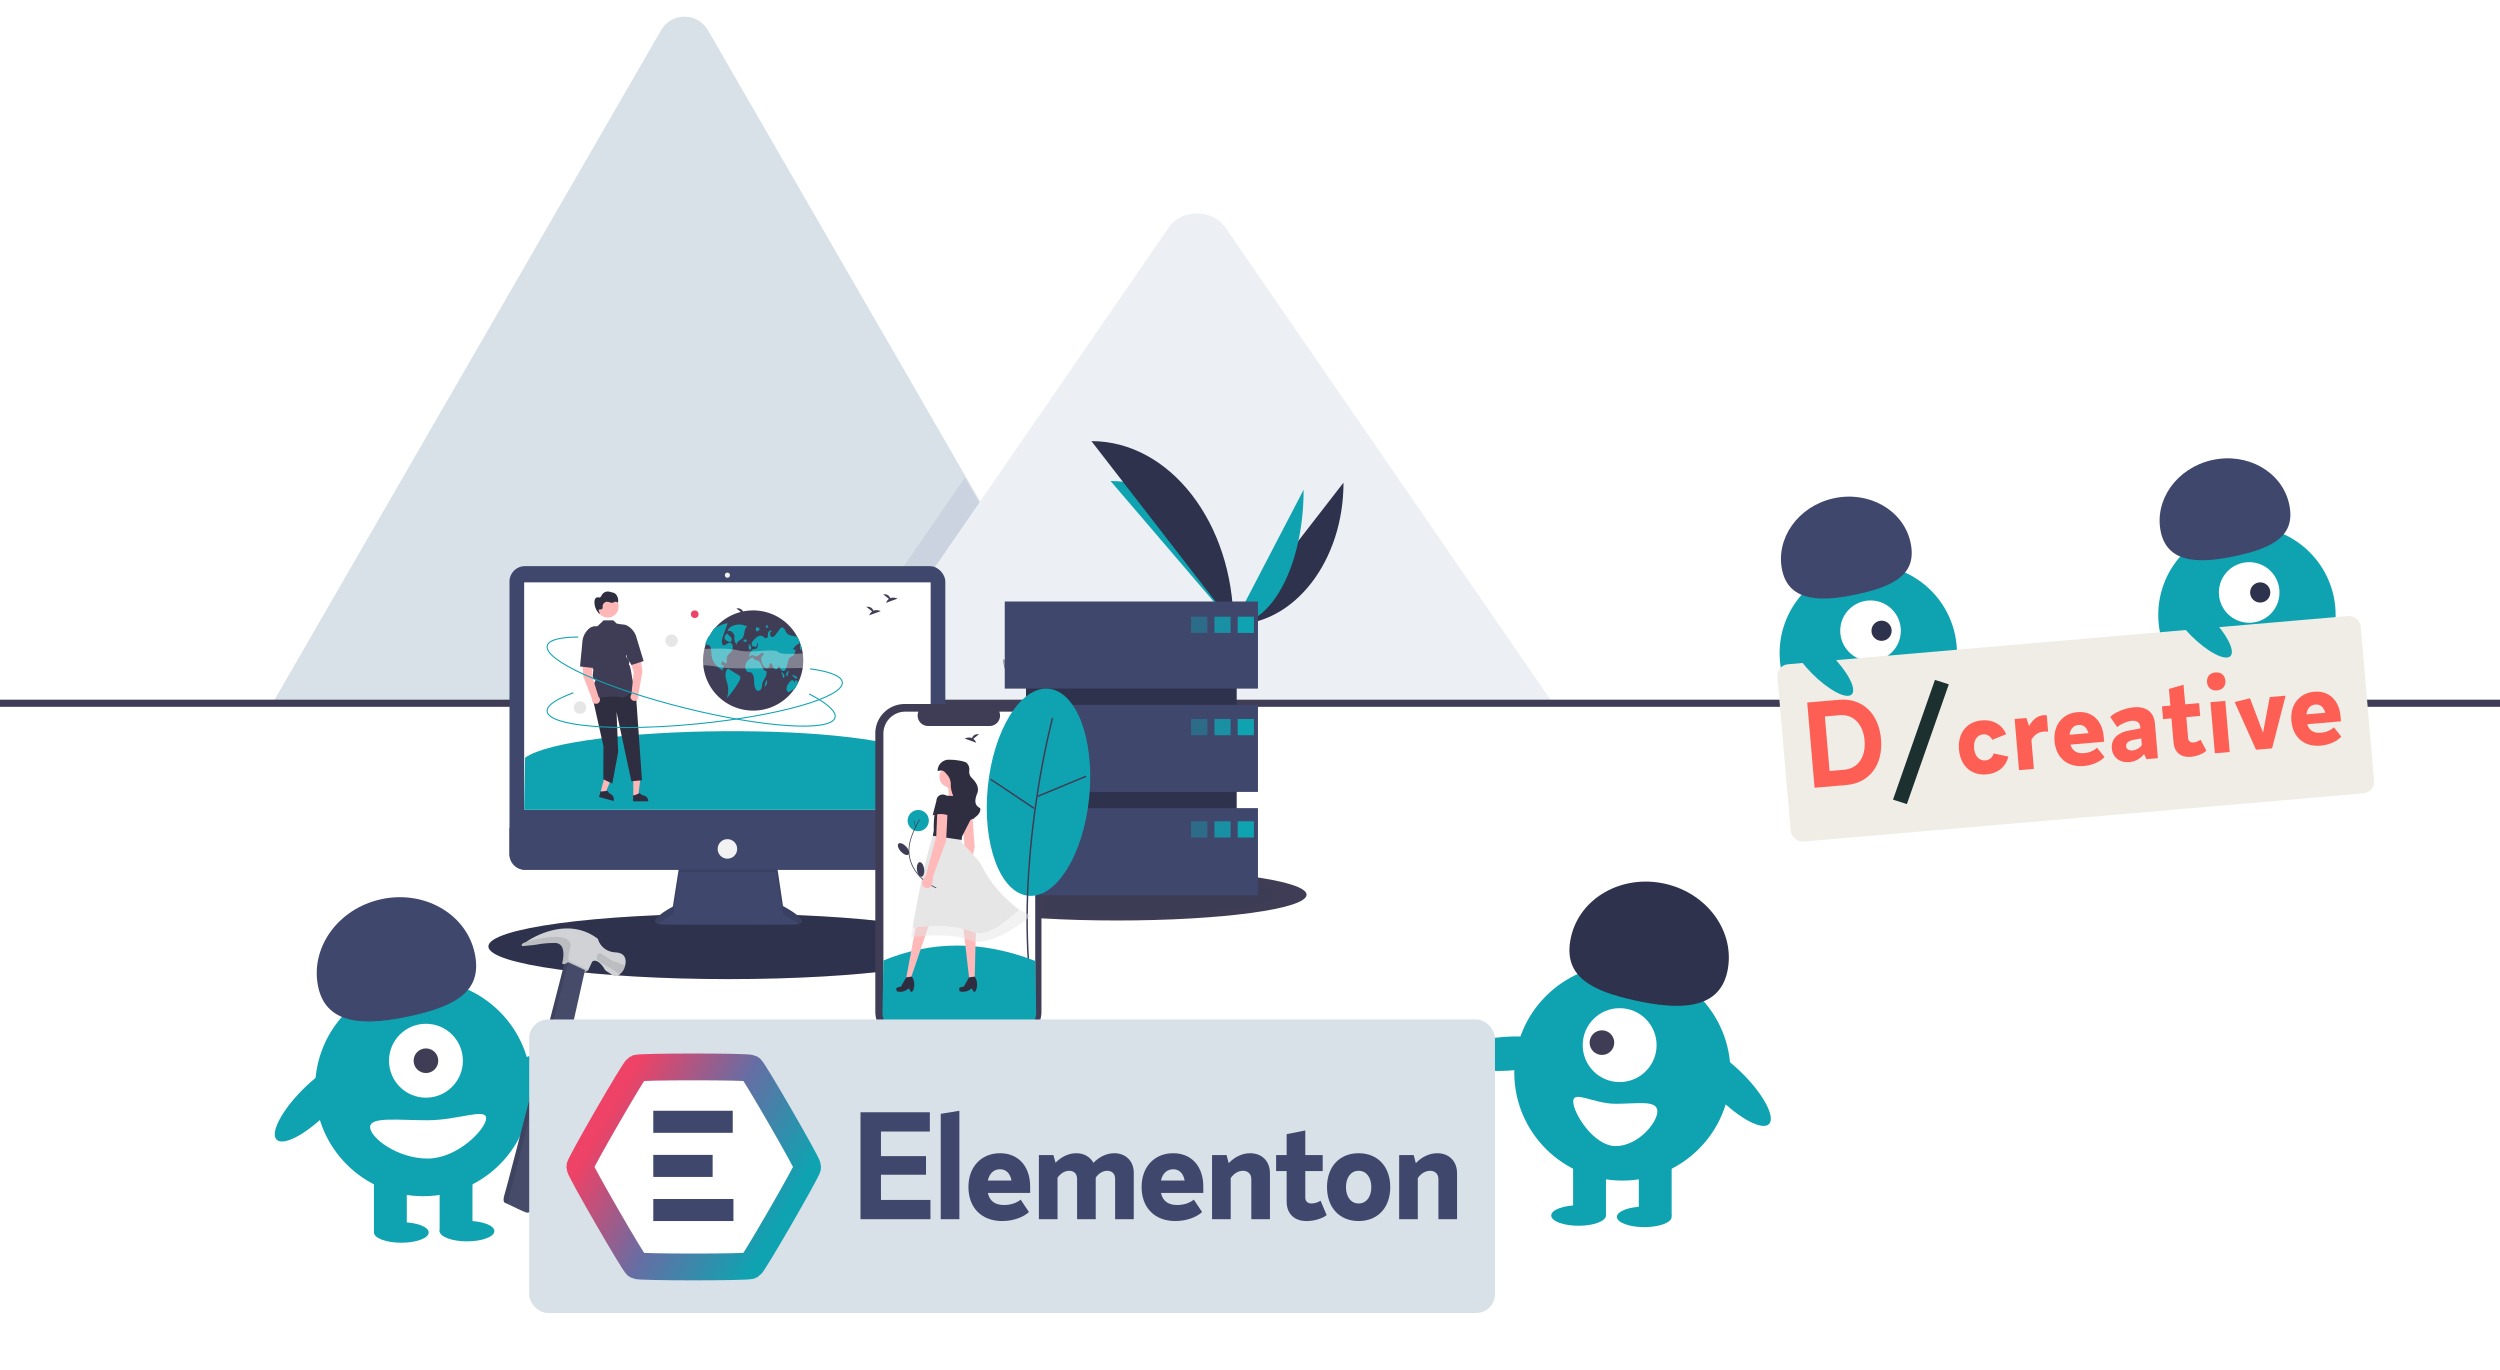 <?xml version="1.0" encoding="UTF-8" standalone="no"?>
<svg
   data-name="Layer 1"
   width="1495.81"
   height="819.606"
   viewBox="0 0 1495.81 819.606"
   version="1.1"
   id="svg64"
   sodipodi:docname="visual.svg"
   inkscape:version="1.1.2 (0a00cf5339, 2022-02-04)"
   xmlns:inkscape="http://www.inkscape.org/namespaces/inkscape"
   xmlns:sodipodi="http://sodipodi.sourceforge.net/DTD/sodipodi-0.dtd"
   xmlns:xlink="http://www.w3.org/1999/xlink"
   xmlns="http://www.w3.org/2000/svg"
   xmlns:svg="http://www.w3.org/2000/svg"
   xmlns:rdf="http://www.w3.org/1999/02/22-rdf-syntax-ns#"
   xmlns:cc="http://creativecommons.org/ns#"
   xmlns:dc="http://purl.org/dc/elements/1.1/">
  <defs
     id="defs68">
    <linearGradient
       inkscape:collect="always"
       id="linearGradient2283">
      <stop
         style="stop-color:#ee4266;stop-opacity:1"
         offset="0"
         id="stop2277" />
      <stop
         style="stop-color:#656ea4;stop-opacity:1"
         offset="0.503"
         id="stop2279" />
      <stop
         style="stop-color:#0fa3b1;stop-opacity:1"
         offset="1"
         id="stop2281" />
    </linearGradient>
    <linearGradient
       inkscape:collect="always"
       xlink:href="#linearGradient2283"
       id="linearGradient13501"
       gradientUnits="userSpaceOnUse"
       x1="443.849"
       y1="1364.49"
       x2="625.988"
       y2="1470.352" />
    <filter
       style="color-interpolation-filters:sRGB"
       inkscape:label="Drop Shadow"
       id="filter3210"
       x="-0.042"
       y="-0.137"
       width="1.083"
       height="1.273">
      <feFlood
         flood-opacity="0.604"
         flood-color="rgb(64,71,109)"
         result="flood"
         id="feFlood3200" />
      <feComposite
         in="flood"
         in2="SourceGraphic"
         operator="in"
         result="composite1"
         id="feComposite3202" />
      <feGaussianBlur
         in="composite1"
         stdDeviation="10"
         result="blur"
         id="feGaussianBlur3204" />
      <feOffset
         dx="0"
         dy="0"
         result="offset"
         id="feOffset3206" />
      <feComposite
         in="SourceGraphic"
         in2="offset"
         operator="over"
         result="composite2"
         id="feComposite3208" />
    </filter>
    <filter
       style="color-interpolation-filters:sRGB"
       inkscape:label="Drop Shadow"
       id="filter6267"
       x="-0.042"
       y="-0.137"
       width="1.083"
       height="1.273">
      <feFlood
         flood-opacity="0.604"
         flood-color="rgb(64,71,109)"
         result="flood"
         id="feFlood6257" />
      <feComposite
         in="flood"
         in2="SourceGraphic"
         operator="in"
         result="composite1"
         id="feComposite6259" />
      <feGaussianBlur
         in="composite1"
         stdDeviation="10"
         result="blur"
         id="feGaussianBlur6261" />
      <feOffset
         dx="0"
         dy="0"
         result="offset"
         id="feOffset6263" />
      <feComposite
         in="SourceGraphic"
         in2="offset"
         operator="over"
         result="composite2"
         id="feComposite6265" />
    </filter>
  </defs>
  <sodipodi:namedview
     id="namedview66"
     pagecolor="#ffffff"
     bordercolor="#666666"
     borderopacity="1.0"
     inkscape:pageshadow="2"
     inkscape:pageopacity="0.0"
     inkscape:pagecheckerboard="0"
     showgrid="false"
     inkscape:zoom="0.5"
     inkscape:cx="730"
     inkscape:cy="498"
     inkscape:window-width="1920"
     inkscape:window-height="1044"
     inkscape:window-x="0"
     inkscape:window-y="0"
     inkscape:window-maximized="1"
     inkscape:current-layer="svg64"
     inkscape:snap-global="false"
     fit-margin-top="10"
     fit-margin-left="0"
     fit-margin-right="0"
     fit-margin-bottom="10" />
  <title
     id="title2">true_love</title>
  <g
     id="g244"
     transform="translate(-219.636,7.821)">
    <g
       id="g248"
       transform="translate(205.314)">
      <path
         d="m 669.678,411.712 h -489.679 a 9.988,9.988 0 0 1 -1.83,-0.145 L 409.765,10.41 a 16.216,16.216 0 0 1 28.227,0 l 155.43,269.207 7.446,12.882 z"
         fill="#6c63ff"
         id="path8"
         style="fill:#d8e0e8;fill-opacity:1" />
      <polygon
         points="484.619,290.239 553.43,409.452 386.241,409.452 468.314,290.239 474.22,281.652 477.173,277.358 "
         opacity="0.2"
         id="polygon10"
         transform="translate(114.381,0.678)"
         style="fill:#9aa2c1;fill-opacity:1" />
      <path
         d="M 942.328,411.259 H 518.796 l 82.072,-119.213 5.906,-8.588 106.947,-155.357 c 7.011,-10.182 23.879,-10.816 32.122,-1.92 a 19.328,19.328 0 0 1 1.54,1.92 z"
         fill="#3f3d56"
         id="path12"
         style="fill:#ecf0f4;fill-opacity:1" />
    </g>
    <rect
       y="410.819"
       width="1495.81"
       height="4.268"
       fill="#3f3d56"
       id="rect14"
       x="219.636" />
  </g>
  <g
     id="g5435"
     transform="translate(1114.384,-73.317)">
    <g
       id="g3775"
       transform="matrix(1.697,0,0,1.697,-1450.492,-205.872)">
      <ellipse
         cx="454.993"
         cy="498.206"
         rx="84.729"
         ry="11.527"
         fill="#3f3d56"
         id="ellipse22"
         style="fill:#2e324d;fill-opacity:1;stroke-width:0.299" />
      <rect
         x="377.696"
         y="364.134"
         width="153.665"
         height="107.04"
         rx="5.403"
         fill="#2f2e41"
         id="rect36"
         style="fill:#40476d;fill-opacity:1;stroke-width:0.299" />
      <rect
         x="382.867"
         y="369.849"
         width="143.324"
         height="80.189"
         fill="#3f3d56"
         id="rect38"
         style="fill:#ffffff;stroke-width:0.299" />
      <path
         d="m 437.657,469.087 -2.358,15.058 c 0,0 -11.611,6.168 -3.447,6.35 8.164,0.181 46.626,0 46.626,0 0,0 7.438,0 -4.354,-6.531 l -2.358,-15.784 z"
         fill="#2f2e41"
         id="path32-9"
         style="fill:#40476d;fill-opacity:1;stroke-width:0.299" />
      <path
         d="m 430.209,490.332 c 1.854,-1.65 5.089,-3.369 5.089,-3.369 l 2.358,-15.058 34.108,0.032 2.358,14.845 c 2.75,1.523 4.453,2.691 5.45,3.586 1.515,-0.346 3.17,-1.63 -5.45,-6.404 l -2.358,-15.784 -34.108,0.907 -2.358,15.058 c 0,0 -9.757,5.184 -5.089,6.186 z"
         opacity="0.1"
         id="path34-1"
         style="stroke-width:0.299" />
      <path
         d="m 383.193,431.669 -0.327,18.368 h 143.253 l -0.327,-18.207 c -19.645,-13.578 -126.357,-11.715 -142.6,-0.161 z"
         fill="#6c63ff"
         id="path34-0"
         style="fill:#0fa3b1;fill-opacity:1;stroke-width:0.163"
         sodipodi:nodetypes="ccccc" />
      <circle
         cx="454.529"
         cy="367.309"
         r="0.907"
         fill="#f2f2f2"
         id="circle40-2"
         style="stroke-width:0.299" />
      <path
         d="m 531.362,456.388 v 9.383 a 5.402,5.402 0 0 1 -5.403,5.403 H 383.099 a 5.402,5.402 0 0 1 -5.403,-5.403 v -9.383 z"
         fill="#2f2e41"
         id="path42"
         style="fill:#40476d;fill-opacity:1;stroke-width:0.299" />
      <ellipse
         cx="523.832"
         cy="496.301"
         rx="2.358"
         ry="0.726"
         fill="#f2f2f2"
         id="ellipse50"
         style="stroke-width:0.299" />
      <circle
         cx="454.529"
         cy="463.826"
         r="3.447"
         fill="#f2f2f2"
         id="circle52-7"
         style="stroke-width:0.299" />
      <path
         d="m 511.481,375.683 -2.027,-1.621 c 1.575,-0.174 2.221,0.685 2.486,1.365 1.23,-0.511 2.569,0.159 2.569,0.159 l -4.055,1.472 a 3.069,3.069 0 0 1 1.027,-1.374 z"
         fill="#3f3d56"
         id="path38-2"
         style="stroke-width:0.163" />
      <path
         d="m 459.711,380.629 -2.027,-1.621 c 1.575,-0.174 2.221,0.685 2.486,1.365 1.23,-0.511 2.569,0.159 2.569,0.159 l -4.055,1.472 a 3.069,3.069 0 0 1 1.027,-1.374 z"
         fill="#3f3d56"
         id="path2736"
         style="stroke-width:0.163" />
      <g
         id="g5400"
         transform="matrix(0.126,0,0,0.126,386.842,261.413)">
        <polygon
           points="150.925,561.321 164.207,564.918 184.406,515.395 164.801,510.085 "
           fill="#ffb6b6"
           id="polygon2"
           transform="translate(31.184,886.167)" />
        <path
           d="m 177.888,1461.219 40.848,11.064 0.14,-0.517 a 16.473,16.473 0 0 0 -11.592,-20.205 l -0.001,-3e-4 -5.928,-7.682 -15.455,1.89 -3.566,-0.966 z"
           fill="#2f2e41"
           id="path4-6" />
        <polygon
           points="242.64,572.847 256.401,572.846 262.948,519.764 242.637,519.765 "
           fill="#ffb6b6"
           id="polygon6"
           transform="translate(31.184,886.167)" />
        <path
           d="m 273.339,1473.37 h 42.319 v -0.535 a 16.473,16.473 0 0 0 -16.472,-16.471 h -10e-4 l -7.73,-5.864 -14.423,5.865 -3.694,2e-4 z"
           fill="#2f2e41"
           id="path8-5" />
        <path
           d="m 279.7,1152.931 18.468,261.578 -29.741,2.635 -41.492,-193.86 4.598,112.166 -16.468,88.22 -25.174,-12.173 0.418,-91.859 -33.051,-148.442 8.797,-18.265 z"
           fill="#2f2e41"
           id="path10-6" />
        <path
           d="m 161.476,1185.477 -0.185,-0.259 c -9.856,-13.799 4.968,-46.959 7.203,-51.765 v 0 a 12.068,12.068 0 0 1 -8.26,-12.889 l 0.964,-8.193 1.005,-8.036 -7.197,-7.197 -0.02,-0.179 -4.142,-36.242 -6.022,-24.072 a 52.848,52.848 0 0 1 15,-51.216 l 13.921,-2.21 16.918,-16.301 h 27.282 l 9.354,8.937 c 17.463,3.063 20.463,2.063 35.463,20.063 l -6.816,55.962 -1.7,7.699 0.005,10.442 4.323,4.804 a 14.95,14.95 0 0 1 3.546,12.931 l -0.568,2.842 v 0 c 4.458,1.911 8.713,35.865 9.729,40.608 l 1.518,7.085 c 1.299,1.714 9.873,13.146 9.873,16.271 0,0.469 -0.346,0.923 -1.09,1.426 -5.843,3.956 -29.138,32.023 -43.431,26.303 -15.225,-6.088 -75.747,3.045 -76.357,3.138 z"
           fill="#3f3d56"
           id="path12-9" />
        <path
           d="m 157.811,1120.401 c 0,0 7.006,-39.595 -0.052,-54.485 l -28,2 4.261,56.486 24.477,62.718 a 11.154,11.154 0 1 0 18.078,-6.463 z"
           fill="#ffb6b6"
           id="path14-3" />
        <path
           d="m 129.759,1044.916 1.733,-18.871 a 54.107,54.107 0 0 1 19.403,-36.752 v 0 a 23.687,23.687 0 0 1 24.787,-3.272 v 0 a 23.631,23.631 0 0 1 12.205,29.866 c -6.472,16.972 -4.135,34.921 -16.753,37.109 l 1.371,6.522 -12.407,40.49 -35.338,-4.093 z"
           fill="#3f3d56"
           id="path16-7" />
        <path
           d="m 268.538,1174.102 a 11.154,11.154 0 1 0 18.994,2.795 l 11.713,-66.298 -6.89,-56.226 -27.849,3.525 c -4.003,15.985 10.625,53.439 10.625,53.439 z"
           fill="#ffb6b6"
           id="path18" />
        <path
           d="m 302.745,1080.85 -33.851,10.939 -13.033,-20.332 0.066,-6.665 c -12.803,0.327 -21.096,-34.674 -30.768,-50.05 a 23.631,23.631 0 0 1 6.116,-31.679 v 0 a 23.687,23.687 0 0 1 24.948,-1.648 v 0 a 54.107,54.107 0 0 1 26.228,32.237 l 5.397,18.166 z"
           fill="#3f3d56"
           id="path20-4" />
        <circle
           cx="202.46"
           cy="928.743"
           r="30.299"
           fill="#ffb6b6"
           id="circle22" />
        <path
           d="m 180.472,950.099 c -0.264,-0.232 -0.514,-0.48 -0.773,-0.718 -0.009,0.024 -0.011,0.05 -0.021,0.074 z"
           fill="#2f2e41"
           id="path24" />
        <path
           d="m 227.29,896.747 a 17.182,17.182 0 0 0 -6.067,-5.85 25.38,25.38 0 0 0 -5.304,-1.879 l -4.795,-1.308 a 38.013,38.013 0 0 0 -7.544,-1.519 19.418,19.418 0 0 0 -17.737,9.623 c -1.449,2.57 -2.611,5.772 -5.407,6.712 -2.254,0.758 -4.714,-0.311 -7.084,-0.104 a 8.53,8.53 0 0 0 -6.476,4.77 18.38,18.38 0 0 0 -1.699,8.141 45.619,45.619 0 0 0 14.522,34.048 c 0.782,-2.061 -0.506,-4.287 -1.524,-6.259 -1.03,-1.995 -1.667,-4.777 0.059,-6.214 1.92,-1.599 4.996,-0.048 7.267,-1.091 a 5.073,5.073 0 0 0 2.536,-4.077 c 0.22,-1.657 -0.01,-3.341 0.094,-5.009 a 12.542,12.542 0 0 1 13.298,-11.738 q 0.057,0.004 0.113,0.008 c 5.168,0.369 10.184,3.901 15.158,2.448 2.335,-0.682 4.326,-2.418 6.741,-2.711 2.674,-0.324 5.19,1.186 7.461,2.635 a 26.596,26.596 0 0 0 -3.612,-20.627 z"
           fill="#2f2e41"
           id="path26" />
        <path
           d="m 749.448,1079.563 a 140.208,140.208 0 1 1 -8.877,-49.372 c 0.306,0.823 0.604,1.647 0.894,2.478 v 0.01 q 1.941,5.481 3.419,11.167 a 141.16,141.16 0 0 1 4.564,35.719 z"
           fill="#3f3d56"
           id="path32-2" />
        <path
           d="m 592.852,984.329 a 47.36,47.36 0 0 0 -41.577,-1.701 c -5.813,2.53 -11.934,7.068 -13.874,15.264 7.843,-4.629 17.996,2.685 20.014,14.417 l -0.471,0.13 c -1.066,8.126 1.314,16.974 5.921,22.012 a 15.482,15.482 0 0 1 7.431,-11.021 c 3.385,-2.225 7.13,-3.842 9.713,-7.666 3.063,-4.534 3.841,-11.161 5.058,-17.207 1.217,-6.045 3.525,-12.543 7.784,-14.228 z"
           fill="#0fa3b1"
           id="path34-5" />
        <path
           d="m 548.948,1053.481 c -2.172,3.262 -5.074,5.309 -7.677,7.857 a 17.673,17.673 0 0 0 -5.583,10.438 c -0.329,2.839 0.18,5.724 0.11,8.595 -0.07,2.87 -1.027,6.101 -2.98,6.814 -3.082,1.113 -5.434,-4.611 -8.602,-5.011 -2.517,-0.314 -4.784,3.647 -4.054,7.081 0.729,3.435 4.156,4.956 6.124,2.713 1.78,2.988 0.525,8.406 -2.149,9.324 -0.282,1.882 -0.565,3.756 -0.839,5.638 -6.76,-4.729 -13.59,-9.536 -19.338,-16.46 a 49.962,49.962 0 0 1 -11.386,-26.913 c -0.745,-7.959 0.361,-17.064 -3.293,-23.188 -2.925,-4.901 -7.944,-5.983 -12.461,-5.678 -0.823,0.055 -1.655,0.149 -2.478,0.251 a 139.609,139.609 0 0 1 10.108,-23.133 9.903,9.903 0 0 0 2.533,-1.576 c 4.203,-3.568 6.07,-10.79 9.481,-15.786 q 0.329,-0.482 0.682,-0.941 c 3.49,-4.556 8.163,-6.901 12.68,-9.081 9.998,-4.854 20.287,-9.771 30.842,-9.097 l -3.003,0.29 q -5.258,14.727 -10.524,29.454 -0.8,2.258 -1.615,4.525 c -1.992,5.583 -4.046,11.527 -3.741,17.777 0.18,3.701 1.466,7.654 3.913,8.924 2.282,1.176 4.776,-0.267 6.979,-1.694 0.933,-0.596 1.859,-1.192 2.792,-1.796 3.348,-2.157 7.058,-4.368 10.594,-2.925 3.239,1.317 5.63,5.717 6.085,10.461 a 20.914,20.914 0 0 1 -3.199,13.135 z"
           fill="#0fa3b1"
           id="path36-4" />
        <path
           d="m 568.863,1120.511 q -14.669,-9.032 -29.339,-18.064 l 0.166,-0.428 c -6.08,2.316 -8.605,13.124 -7.6,21.963 1.005,8.839 4.412,16.74 6.134,25.353 a 67.294,67.294 0 0 1 -2.537,35.311 289.184,289.184 0 0 0 33.971,-46.811 25.044,25.044 0 0 0 3.073,-6.814 10.839,10.839 0 0 0 -0.718,-7.71 8.583,8.583 0 0 0 -3.149,-2.802 z"
           fill="#0fa3b1"
           id="path38-7" />
        <path
           d="m 530.267,1010.964 a 10.814,10.814 0 0 0 -0.496,7.864 8.717,8.717 0 0 0 4.87,4.511 l 5.404,2.678 c 1.798,0.891 3.735,1.791 5.568,1.058 2.21,-0.884 3.743,-4.349 3.346,-7.566 -0.422,-3.423 -2.58,-5.778 -4.575,-7.783 q -4.189,-4.209 -8.378,-8.419 l -1.574,1.928 a 21.02,21.02 0 0 0 -4.165,5.73 z"
           fill="#0fa3b1"
           id="path40" />
        <path
           d="m 720.48,1047.561 q 3.647,0.859 7.293,1.717 c -0.424,8.21 -4.493,15.809 -9.951,18.562 -2.274,1.145 -4.807,1.568 -6.689,3.709 -1.702,1.945 -2.564,4.972 -3.356,7.865 q -2.082,7.575 -4.164,15.15 c -1.49,5.442 -3.403,11.488 -7.277,13.449 -3.325,1.686 -7.128,-0.377 -9.685,-3.835 -2.556,-3.458 -4.117,-8.108 -5.63,-12.641 0.094,4.94 -2.203,9.787 -5.458,11.504 -3.262,1.717 -7.23,0.165 -9.41,-3.67 -1.568,-2.752 -2.219,-6.383 -3.756,-9.175 -1.537,-2.792 -4.76,-4.391 -6.438,-1.772 -1.106,1.741 -0.965,4.407 -1.514,6.619 a 7.187,7.187 0 0 1 -6.007,5.779 10.017,10.017 0 0 1 -7.191,-3.286 32.574,32.574 0 0 1 -8.932,-18.013 21.488,21.488 0 0 1 0.251,-9.849 c 0.965,-3.05 3.293,-5.403 5.607,-4.823 1.521,-3.215 -1.482,-7.481 -4.187,-7.105 -2.713,0.376 -4.838,3.286 -7.065,5.521 -2.219,2.235 -5.325,3.858 -7.56,1.639 a 3.066,3.066 0 0 1 -2.872,3.249 q -0.12,0.01 -0.241,0 a 11.12,11.12 0 0 1 -4.054,-2.149 c -5.121,-3.192 -11.622,-1.074 -15.26,4.964 2.274,-9.677 5.607,-20.781 12.594,-23.055 2.855,-0.933 5.968,-0.165 8.665,-1.78 4.776,-2.862 5.74,-13.676 1.615,-18.138 0.525,4.219 0.424,9.143 -1.804,12.029 -2.227,2.886 -6.901,1.004 -6.618,-3.262 a 2.858,2.858 0 0 1 -5.317,1.129 c -1.482,-2.258 -1.357,-5.952 -0.306,-8.649 a 20.373,20.373 0 0 1 4.572,-6.493 c 3.725,-3.991 7.505,-8.03 11.818,-10.54 4.321,-2.509 9.308,-3.356 13.637,-0.863 2.282,1.317 4.29,3.513 6.619,4.674 a 4.905,4.905 0 0 0 6.754,-1.582 q 0.039,-0.063 0.077,-0.128 c 1.733,-3.043 0.917,-7.559 1.56,-11.363 1.153,-6.72 7.873,-9.865 11.598,-5.427 -2.784,-0.714 -5.662,2.58 -6.007,6.572 -0.353,3.991 1.663,8.022 4.36,9.23 4.533,2.007 8.971,-3.043 12.398,-7.716 q 5.364,-7.34 10.743,-14.672 a 17.727,17.727 0 0 1 1.921,-2.337 6.182,6.182 0 0 1 8.446,-0.172 c 3.623,2.956 5.325,9.018 8.297,13.19 4.313,6.062 10.767,7.536 16.774,8.712 q 6.716,1.306 13.441,2.627 a 139.27,139.27 0 0 1 7.803,17.229 47.221,47.221 0 0 0 -20.091,17.37 z"
           fill="#0fa3b1"
           id="path42-4" />
        <path
           d="m 744.884,1043.844 a 28.265,28.265 0 0 0 -1.49,8.399 c -3.843,-4.689 -4.454,-13.48 -1.929,-19.565 q 1.941,5.481 3.419,11.167 z"
           fill="#0fa3b1"
           id="path44" />
        <path
           d="m 734.956,1141.914 a 140.595,140.595 0 0 1 -11.684,19.55 c -2.823,-1.208 -5.858,0.949 -8.501,2.972 -2.76,2.117 -6.077,4.18 -8.908,2.251 -2.894,-1.976 -3.827,-7.505 -2.909,-11.888 a 31.676,31.676 0 0 1 5.426,-11.167 c 2.353,-3.513 4.87,-7.16 8.14,-8.524 3.278,-1.364 7.489,0.565 8.446,5.223 l 2.321,-0.079 c -1.302,-1.788 -0.619,-5.489 1.129,-6.14 2.015,-0.761 3.764,2.007 4.956,4.454 0.533,1.106 1.074,2.219 1.584,3.349 z"
           fill="#0fa3b1"
           id="path46" />
        <path
           d="m 646.057,1108.79 c -4.989,0.314 -8.941,-5.828 -11.567,-11.871 -2.626,-6.042 -5.022,-12.952 -9.524,-16.028 -2.572,-1.757 -5.505,-1.998 -8.295,-2.85 a 10.271,10.271 0 0 1 -7.044,-6.202 l -3.165,-1.278 a 47.53,47.53 0 0 0 -12.016,8.568 26.856,26.856 0 0 0 -7.16,15.653 c -0.605,6.335 1.628,13.399 5.799,15.778 3.296,1.88 7.134,0.695 10.472,2.417 4.171,2.151 6.648,8.398 7.585,14.567 0.937,6.169 0.7,12.579 1.371,18.818 0.671,6.239 2.519,12.73 6.345,15.928 4.787,4.001 11.812,0.676 13.959,-6.606 1.054,-3.572 1.017,-7.603 1.805,-11.312 1.388,-6.53 5.132,-11.376 8.102,-16.732 2.97,-5.357 5.308,-12.633 3.333,-18.849 z"
           fill="#0fa3b1"
           id="path48" />
        <path
           d="m 596.756,1044.619 a 13.315,13.315 0 0 1 1.299,1.379 4.531,4.531 0 0 1 -0.08,4.679 4.353,4.353 0 0 0 3.118,-1.585 20.04,20.04 0 0 0 2.39,-3.367 3.67,3.67 0 0 0 0.705,-2.937 c -0.236,-0.673 -0.793,-0.96 -1.184,-1.466 a 9.959,9.959 0 0 1 -1.093,-3.176 5.728,5.728 0 0 0 -4.151,-4.375 l 0.25,0.048 a 2.372,2.372 0 0 0 -1.111,2.526 c 0.151,0.979 0.78,1.791 0.718,2.789 -0.09,1.435 -1.524,2.109 -1.613,3.544 a 2.74,2.74 0 0 0 0.752,1.939 z"
           fill="#0fa3b1"
           id="path50" />
        <path
           d="m 588.208,1020.231 h 0.022 a 4.005,4.005 0 0 0 0.426,-0.453 z"
           fill="#0fa3b1"
           id="path52" />
        <path
           d="m 589.704,1026.967 a 4.351,4.351 0 0 0 1.354,-4.313 c -0.362,-1.632 -1.645,-2.729 -2.828,-2.428 a 2.883,2.883 0 0 1 -2.681,0.789 c -0.732,-0.188 -1.535,-0.673 -2.169,-0.122 a 3.284,3.284 0 0 0 -0.739,1.443 q -0.352,1.081 -0.705,2.163 a 1.365,1.365 0 0 0 -0.083,0.82 0.694,0.694 0 0 0 0.532,0.423 q 2.114,0.623 4.227,1.246 a 3.642,3.642 0 0 0 3.091,-0.02 z"
           fill="#0fa3b1"
           id="path54-4" />
        <path
           d="m 696.072,1119.971 q -0.977,-1.6 -1.954,-3.199 a 10.687,10.687 0 0 0 -2.575,-3.233 2.281,2.281 0 0 0 -3.214,0.284 l -0.034,0.042 0.079,0.609 a 13.755,13.755 0 0 1 3.432,6.696 c 0.148,1.09 0.097,2.218 0.227,3.312 a 3.863,3.863 0 0 0 1.207,2.701 c 1.026,0.685 2.23,-0.325 2.96,-1.558 a 5.364,5.364 0 0 0 0.831,-3.414 5.987,5.987 0 0 0 -0.959,-2.24 z"
           fill="#0fa3b1"
           id="path56-3" />
        <path
           d="m 706.289,1121.359 a 7.384,7.384 0 0 0 -0.238,-2.977 6.536,6.536 0 0 1 0.995,-3.705 12.045,12.045 0 0 0 1.55,-3.397 2.842,2.842 0 0 0 -0.074,-1.664 c -0.216,-0.484 -0.738,-0.705 -1.037,-0.322 l 0.641,0.413 a 5.837,5.837 0 0 0 -2.601,0.126 3.219,3.219 0 0 0 -1.971,2.222 13.756,13.756 0 0 1 -0.517,2.306 c -0.382,0.786 -1.122,1.047 -1.588,1.737 a 4.153,4.153 0 0 0 0.065,3.946 4.606,4.606 0 0 0 2.605,2.049 c 0.783,0.281 1.814,0.296 2.172,-0.734 z"
           fill="#0fa3b1"
           id="path58" />
        <path
           d="m 724.484,1126.848 a 8.95,8.95 0 0 0 1.127,2.069 c 0.871,0.877 2.055,0.338 3.112,0.125 a 5.38,5.38 0 0 1 5.118,2.053 13.027,13.027 0 0 0 -7.492,-9.348 22.011,22.011 0 0 0 -7.705,-1.205 l -0.447,0.115 c 1.14,3.319 4.721,3.245 6.288,6.191 z"
           fill="#0fa3b1"
           id="path60-0" />
        <path
           d="m 647.422,1133.637 0.007,0.014 0.13,-0.251 z"
           fill="#0fa3b1"
           id="path62" />
        <path
           d="m 644.661,1138.98 a 24.52,24.52 0 0 0 -1.549,3.402 29.613,29.613 0 0 0 -1.122,5.821 c -0.14,1.122 -0.183,2.554 0.519,3.101 a 0.997,0.997 0 0 0 1.304,-0.177 5.157,5.157 0 0 0 0.945,-1.405 32.372,32.372 0 0 0 3.191,-7.575 13.181,13.181 0 0 0 -0.523,-8.495 q -1.383,2.664 -2.767,5.328 z"
           fill="#0fa3b1"
           id="path64" />
        <path
           d="m 618.033,996.638 a 3.142,3.142 0 0 0 3.387,0.661 11.183,11.183 0 0 0 3.187,-2.105 7.498,7.498 0 0 0 1.932,-2.107 4.274,4.274 0 0 0 0.395,-3.256 3.307,3.307 0 0 0 -2.521,-1.994 q -2.346,-0.696 -4.692,-1.391 l 1.131,-1.02 c -1.164,-0.625 -2.452,0.535 -3.179,1.97 a 10.606,10.606 0 0 0 -0.965,2.971 7.626,7.626 0 0 0 1.325,6.271 z"
           fill="#0fa3b1"
           id="path66" />
        <path
           d="m 645.644,987.369 a 2.584,2.584 0 0 0 3.521,0.286 3.936,3.936 0 0 0 1.557,-2.805 c 0.111,-1.23 -0.498,-2.597 -1.366,-2.704 l 0.199,-1.152 c -1.673,-0.302 -3.733,-0.363 -4.63,1.669 a 4.771,4.771 0 0 0 0.718,4.705 z"
           fill="#0fa3b1"
           id="path68" />
        <g
           opacity="0.35"
           id="g72"
           transform="translate(31.184,886.167)">
          <path
             d="m 1035.587,356.36 c 9.235,-4.027 -9.494,-6.371 -30.743,-7.142 -21.249,-0.771 -46.955,-0.728 -60.534,-2.92 -13.133,-2.12 -12.166,-5.89 -13.27,-9.305 -1.105,-3.416 -6.154,-6.918 -26.647,-7.677 -25.537,-0.946 -67.649,2.696 -86.927,0.509 -17.99,-2.04 -7.296,-8.44 -33.528,-8.685 -14.979,-0.14 -34.277,1.97 -50.944,2.479 a 185.716,185.716 0 0 1 -35.348,-1.843 c -8.124,-1.331 -13.782,-3.018 -22.925,-4.194 -24.004,-3.087 -70.969,-2.049 -112.886,1.907 -41.917,3.956 -77.848,10.439 -98.112,16.86 -20.264,6.421 -25.862,12.743 -21.142,18.104 3.014,3.423 10.727,6.624 29.437,8 34.996,2.573 97.303,-1.856 133.465,0.485 20.155,1.305 29.096,4.539 46.78,6.309 18.998,1.902 46.81,2.002 74.135,1.957 56.894,-0.094 115.243,-0.679 174.741,-1.75 24.851,-0.448 50.891,-1.03 77.335,-3.164 26.444,-2.134 53.416,-6.251 58.995,-10.11"
             transform="translate(-156.373,-156.01)"
             fill="#ffffff"
             id="path70" />
        </g>
        <path
           d="m 749.835,1264.371 q -19.368,0 -42.457,-1.464 c -79.614,-5.056 -182.738,-22.633 -290.376,-49.492 -107.638,-26.859 -206.93,-59.794 -279.585,-92.734 -35.393,-16.047 -62.556,-31.236 -80.735,-45.147 -19.247,-14.727 -27.666,-27.564 -25.024,-38.153 5.148,-20.629 50.731,-25.142 88.064,-25.296 l 0.013,3 c -51.268,0.21 -81.514,8.387 -85.166,23.022 -4.652,18.64 33.287,47.741 104.087,79.841 72.496,32.868 171.605,65.739 279.073,92.557 107.467,26.816 210.401,44.363 289.84,49.408 77.579,4.928 124.743,-2.938 129.395,-21.578 3.862,-15.477 -21.598,-38.275 -71.689,-64.198 l 1.379,-2.664 c 36.397,18.836 78.646,45.852 73.222,67.589 -2.643,10.589 -16.105,17.965 -40.015,21.923 -13.629,2.256 -30.37,3.387 -50.024,3.387 z"
           fill="#0fa3b1"
           id="path74" />
        <path
           d="m 257.181,1268.277 c -35.599,10e-4 -68.694,-1.221 -98.322,-3.686 -38.727,-3.223 -69.415,-8.403 -91.21,-15.396 -23.077,-7.405 -35.319,-16.667 -36.388,-27.528 -2.083,-21.158 39.334,-40.725 74.445,-53.413 l 1.02,2.822 c -48.217,17.424 -73.957,35.286 -72.479,50.298 1.882,19.119 47.392,33.781 124.862,40.227 79.325,6.601 183.717,4.262 293.947,-6.59 110.23,-10.849 213.076,-28.906 289.591,-50.846 74.726,-21.426 116.505,-44.68 114.623,-63.799 -1.562,-15.874 -33.203,-28.793 -89.092,-36.379 l 0.403,-2.973 c 40.61,5.512 89.479,16.762 91.674,39.058 1.069,10.861 -9.133,22.332 -30.323,34.094 -20.015,11.109 -49.104,22.173 -86.459,32.883 -76.685,21.988 -179.72,40.081 -290.125,50.948 -69.259,6.816 -136.245,10.279 -196.167,10.279 z"
           fill="#0fa3b1"
           id="path76" />
        <circle
           cx="469.032"
           cy="1314.159"
           r="17.483"
           fill="#0fa3b1"
           id="circle78" />
        <circle
           cx="124.759"
           cy="1210.94"
           r="17.483"
           fill="#e6e6e6"
           id="circle80" />
        <circle
           cx="445.757"
           cy="949.74"
           r="10.702"
           fill="#ff6584"
           id="circle82"
           style="fill:#ee4266;fill-opacity:1" />
        <circle
           cx="381.004"
           cy="1023.75"
           r="17.483"
           fill="#e6e6e6"
           id="circle84" />
      </g>
      <path
         d="m 505.561,380.092 -2.027,-1.621 c 1.575,-0.174 2.221,0.685 2.486,1.365 1.23,-0.511 2.569,0.159 2.569,0.159 l -4.055,1.472 a 3.069,3.069 0 0 1 1.027,-1.374 z"
         fill="#3f3d56"
         id="path7626"
         style="stroke-width:0.163" />
    </g>
    <g
       id="g3726"
       transform="matrix(0.606,0,0,0.606,-701.93,-1.054)">
      <path
         d="m 645.887,599.218 c 0,77.498 -48.618,140.208 -108.701,140.208"
         fill="#2f2e41"
         id="path6-0"
         style="fill:#2e324d;fill-opacity:1" />
      <path
         d="m 537.186,739.426 c 0,-78.369 -54.255,-141.784 -121.304,-141.784"
         fill="#52ffb8"
         id="path8-6"
         style="fill:#0fa3b1;fill-opacity:1" />
      <path
         d="m 606.502,606.244 c 0,73.615 -31.003,133.183 -69.316,133.183"
         fill="#52ffb8"
         id="path10"
         style="fill:#0fa3b1;fill-opacity:1" />
      <path
         d="m 537.186,739.426 c 0,-100.138 -62.71,-181.168 -140.208,-181.168"
         fill="#2f2e41"
         id="path12-1"
         style="fill:#2e324d;fill-opacity:1" />
      <path
         d="m 309.63,773.953 c 0,0 15.416,-0.475 20.061,-3.783 4.646,-3.308 23.713,-7.258 24.866,-1.953 1.153,5.306 23.167,26.388 5.763,26.529 -17.404,0.14 -40.439,-2.711 -45.076,-5.535 -4.637,-2.824 -5.613,-15.257 -5.613,-15.257 z"
         fill="#a8a8a8"
         id="path14" />
      <path
         d="m 360.631,792.899 c -17.404,0.14 -40.439,-2.711 -45.076,-5.535 -3.531,-2.151 -4.938,-9.869 -5.409,-13.43 -0.326,0.014 -0.515,0.02 -0.515,0.02 0,0 0.976,12.433 5.613,15.257 4.637,2.825 27.672,5.676 45.076,5.535 5.024,-0.041 6.759,-1.828 6.664,-4.475 -0.698,1.6 -2.614,2.598 -6.353,2.628 z"
         opacity="0.2"
         id="path16" />
      <ellipse
         cx="422.407"
         cy="1006.114"
         rx="187"
         ry="25.44"
         fill="#3f3d56"
         id="ellipse18-55" />
      <ellipse
         cx="422.407"
         cy="1006.114"
         rx="157"
         ry="21.359"
         opacity="0.1"
         id="ellipse20"
         style="fill:#2e324d;fill-opacity:1" />
      <rect
         x="332.407"
         y="740.614"
         width="208"
         height="242"
         fill="#2f2e41"
         id="rect56"
         style="fill:#2e324d;fill-opacity:1" />
      <rect
         x="311.407"
         y="716.614"
         width="250"
         height="86"
         fill="#3f3d56"
         id="rect58"
         style="fill:#40476d;fill-opacity:1" />
      <rect
         x="311.407"
         y="818.614"
         width="250"
         height="86"
         fill="#3f3d56"
         id="rect60"
         style="fill:#40476d;fill-opacity:1" />
      <rect
         x="311.407"
         y="920.614"
         width="250"
         height="86"
         fill="#3f3d56"
         id="rect62"
         style="fill:#40476d;fill-opacity:1" />
      <rect
         x="495.407"
         y="731.614"
         width="16"
         height="16"
         fill="#52ffb8"
         opacity="0.4"
         id="rect64"
         style="fill:#0fa3b1;fill-opacity:1" />
      <rect
         x="518.407"
         y="731.614"
         width="16"
         height="16"
         fill="#52ffb8"
         opacity="0.8"
         id="rect66"
         style="fill:#0fa3b1;fill-opacity:1" />
      <rect
         x="541.407"
         y="731.614"
         width="16"
         height="16"
         fill="#52ffb8"
         id="rect68"
         style="fill:#0fa3b1;fill-opacity:1" />
      <rect
         x="495.407"
         y="832.614"
         width="16"
         height="16"
         fill="#52ffb8"
         opacity="0.4"
         id="rect70"
         style="fill:#0fa3b1;fill-opacity:1" />
      <rect
         x="518.407"
         y="832.614"
         width="16"
         height="16"
         fill="#52ffb8"
         opacity="0.8"
         id="rect72"
         style="fill:#0fa3b1;fill-opacity:1" />
      <rect
         x="541.407"
         y="832.614"
         width="16"
         height="16"
         fill="#52ffb8"
         id="rect74"
         style="fill:#0fa3b1;fill-opacity:1" />
      <rect
         x="495.407"
         y="933.614"
         width="16"
         height="16"
         fill="#52ffb8"
         opacity="0.4"
         id="rect76"
         style="fill:#0fa3b1;fill-opacity:1" />
      <rect
         x="518.407"
         y="933.614"
         width="16"
         height="16"
         fill="#52ffb8"
         opacity="0.8"
         id="rect78"
         style="fill:#0fa3b1;fill-opacity:1" />
      <rect
         x="541.407"
         y="933.614"
         width="16"
         height="16"
         fill="#52ffb8"
         id="rect80"
         style="fill:#0fa3b1;fill-opacity:1" />
    </g>
    <g
       id="g1204"
       transform="matrix(0.277,0,0,0.277,-621.64,485.332)">
      <path
         d="m 605.609,275.687 h -3.999 V 166.142 A 63.402,63.402 0 0 0 538.208,102.74 H 306.121 a 63.402,63.402 0 0 0 -63.402,63.402 v 600.974 a 63.402,63.402 0 0 0 63.402,63.402 h 232.087 a 63.402,63.402 0 0 0 63.402,-63.402 V 353.664 h 3.999 z"
         transform="translate(-130.904,-69.482)"
         fill="#3f3d56"
         id="path4" />
      <path
         d="m 588.118,166.584 v 600.09 a 47.351,47.351 0 0 1 -47.35,47.35 h -233.21 a 47.342,47.342 0 0 1 -47.34,-47.35 v -600.09 a 47.342,47.342 0 0 1 47.34,-47.35 h 28.3 a 22.486,22.486 0 0 0 20.83,30.99 h 132.96 a 22.481,22.481 0 0 0 20.82,-30.99 h 30.3 a 47.351,47.351 0 0 1 47.35,47.35 z"
         transform="translate(-130.904,-69.482)"
         fill="#ffffff"
         id="path6" />
      <ellipse
         cx="595.206"
         cy="293.318"
         rx="224.655"
         ry="110.103"
         transform="rotate(-84.369,491.419,330.8)"
         fill="#6c63ff"
         id="ellipse26-2"
         style="fill:#0fa3b1;fill-opacity:1" />
      <path
         d="m 571.961,660.085 c -17.893,-267.175 51.297,-524.795 51.997,-527.366 l 3.136,0.855 c -0.7,2.566 -69.745,259.68 -51.89,526.295 z"
         transform="translate(-130.904,-69.482)"
         fill="#3f3d56"
         id="path28" />
      <rect
         x="589.469"
         y="278.762"
         width="112.913"
         height="3.251"
         transform="rotate(-22.511,405.903,574.538)"
         fill="#3f3d56"
         id="rect30" />
      <rect
         x="537.102"
         y="240.183"
         width="3.251"
         height="112.913"
         transform="rotate(-56.212,408.229,384.448)"
         fill="#3f3d56"
         id="rect32" />
      <path
         d="m 260.218,656.723 -2,112.502 c 0,26.619 23.19,48.199 49.34,48.199 h 233.21 c 26.15,0 49.35,-21.58 49.35,-48.199 l -2,-111.515 c -117.572,-45.573 -226.289,-42.715 -327.9,-0.987 z"
         transform="translate(-130.904,-69.482)"
         fill="#6c63ff"
         id="path34"
         style="fill:#0fa3b1;fill-opacity:1" />
      <path
         d="m 454.331,177.908 12.413,-9.928 c -9.643,-1.064 -13.606,4.195 -15.227,8.358 -7.534,-3.128 -15.735,0.972 -15.735,0.972 l 24.837,9.017 a 18.795,18.795 0 0 0 -6.288,-8.418 z"
         transform="translate(-130.904,-69.482)"
         fill="#3f3d56"
         id="path38" />
      <g
         id="g7850"
         transform="matrix(1.005,0,0,1.005,-267.874,-285.016)">
        <path
           d="m 573.044,702.4 -0.211,16.913 a 11.038,11.038 0 0 1 -13.331,10.66 v 0 a 11.038,11.038 0 0 1 -7.649,-15.594 l 5.652,-11.716 11.717,-85.025 -4.497,-56.815 21.998,-1.054 4.678,64.988 z"
           fill="#ffb9b9"
           id="path42-7" />
        <polygon
           points="719.376,613.383 690.906,615.823 669.756,729.705 680.331,728.078 "
           fill="#ffb9b9"
           id="polygon44"
           transform="translate(-225.643,176.434)" />
        <polygon
           points="819.836,616.23 792.179,617.043 805.601,733.772 816.989,732.145 "
           fill="#ffb9b9"
           id="polygon46"
           transform="translate(-225.643,176.434)" />
        <path
           d="m 686.925,759.313 c -30.32,24.359 -65.824,60.136 -101.172,46.807 -36.887,-13.908 -79.458,-14.788 -127.405,-8.576 11.451,-71.83 25.593,-139.794 43.926,-201.733 l 61.008,9.761 c 0.944,1.043 -1.334,6.683 -0.407,7.728 17.149,19.313 34.64,34.282 45.21,54.174 a 263.09,263.09 0 0 0 62.1,77.674 z"
           fill="#e6e6e6"
           id="path48-8" />
        <path
           d="m 712.549,771.921 c -30.32,25.048 -93.887,66.863 -129.236,53.158 -36.887,-14.302 -80.678,-13.18 -128.625,-6.792 q 3.413,-22.011 7.281,-43.743 c 10.392,-58.367 199.818,-37.865 225.363,-15.639 z"
           fill="#e6e6e6"
           opacity="0.5"
           id="path50-6" />
        <path
           d="m 590.447,563.41 c -11.406,-3.335 -23.035,-1.679 -34.818,3.443 l 4.268,-32.074 a 13.422,13.422 0 0 1 11.691,-14.953 v 0 a 13.422,13.422 0 0 1 14.953,11.691 z"
           fill="#2f2e41"
           id="path52-8" />
        <circle
           cx="538.472"
           cy="473.389"
           r="22.776"
           fill="#ffb9b9"
           id="circle54" />
        <path
           d="m 580.771,536.837 -50.027,-11.795 c 7.426,-10.676 5.907,-23.19 0,-36.605 l 24.403,-4.881 c 2.701,9.259 5.978,17.731 10.575,24.403 z"
           fill="#ffb9b9"
           id="path56-8" />
        <path
           d="m 563.282,608.826 -61.821,-8.948 2.056,-11.578 c -0.975,-30.163 3.996,-54.853 13.4,-75.46 l 54.501,3.254 v 0 a 40.506,40.506 0 0 1 11.711,48.08 l -19.032,37.331 z"
           fill="#2f2e41"
           id="path58-4" />
        <path
           d="m 456.123,935.511 c -2.853,1.302 -5.242,-9.247 -7.649,-6.882 -6.731,6.615 -17.038,8.055 -26.023,5.167 l 3.144,-0.035 a 4.208,4.208 0 0 1 -2.652,-5.483 v 0 a 4.208,4.208 0 0 1 2.919,-2.605 l 7.158,-1.79 11.24,-19.766 12.249,-1.55 0.309,0.506 a 31.584,31.584 0 0 1 3.385,25.826 c -1.019,3.264 -2.405,5.847 -4.082,6.612 z"
           fill="#2f2e41"
           id="path60-3" />
        <path
           d="m 591.154,935.511 c -2.853,1.302 -5.242,-9.247 -7.649,-6.882 -6.731,6.615 -17.038,8.055 -26.023,5.167 l 3.144,-0.035 a 4.208,4.208 0 0 1 -2.652,-5.483 v 0 a 4.208,4.208 0 0 1 2.919,-2.605 l 7.158,-1.79 11.24,-19.766 12.249,-1.55 0.309,0.506 a 31.584,31.584 0 0 1 3.385,25.826 c -1.019,3.264 -2.405,5.847 -4.082,6.612 z"
           fill="#2f2e41"
           id="path62-1" />
        <path
           d="m 566.822,569.375 h -0.583 c -10.999,-9.531 -20.558,-20.215 -12.839,-33.592 -6.547,-16.617 -13.845,-33.872 -13.404,-44.547 a 31.306,31.306 0 0 0 -7.112,-21.766 c -6.957,-8.126 -8.505,-11.756 -21.211,-8.682 v 0 a 24.076,24.076 0 0 1 24.948,-24.394 l 7.938,0.289 c 6.072,0.221 25.48,2.703 29.646,6.71 a 19.332,19.332 0 0 1 5.534,16.255 c -0.779,6.626 1.312,12.476 6.896,17.381 10.692,11.056 15.102,22.528 9.04,34.694 -4.576,12.879 -4.357,23.479 7.446,28.575 v 0 0 c 3.833,14.711 -21.097,29.077 -36.3,29.077 z"
           fill="#2f2e41"
           id="path64-4" />
        <ellipse
           cx="-104.875"
           cy="759.095"
           rx="7.782"
           ry="15.878"
           transform="rotate(-42.766)"
           fill="#3f3d56"
           id="ellipse66" />
        <circle
           cx="470.058"
           cy="567.238"
           r="22.828"
           fill="#6c63ff"
           id="circle68"
           style="fill:#0fa3b1;fill-opacity:1" />
        <path
           d="m 508.393,712.707 a 120.265,120.265 0 0 1 -28.33,-17.975 c -17.276,-14.936 -29.82,-36.372 -30.754,-59.539 -0.896,-22.233 8.525,-43.134 18.491,-62.454 q 1.881,-3.646 3.8,-7.271 c 0.486,-0.923 1.995,-0.303 1.506,0.626 -10.338,19.62 -21.186,40.354 -22.167,62.978 -1.034,23.847 10.617,46.578 27.955,62.444 a 117.266,117.266 0 0 0 30.034,19.643"
           fill="#3f3d56"
           id="path70-9" />
        <rect
           x="320.883"
           y="655.918"
           width="1.087"
           height="15.273"
           transform="rotate(-13.008)"
           fill="#3f3d56"
           id="rect72-2" />
        <ellipse
           cx="387.869"
           cy="726.144"
           rx="7.782"
           ry="15.878"
           transform="rotate(-7.135)"
           fill="#3f3d56"
           id="ellipse74" />
        <path
           d="m 502.274,686.103 -2.265,16.762 a 11.038,11.038 0 0 1 -14.527,8.961 v 0 a 11.038,11.038 0 0 1 -5.697,-16.408 l 7.034,-10.942 21.963,-82.971 2.44,-56.941 21.963,1.627 -3.254,65.075 z"
           fill="#ffb9b9"
           id="path76-0" />
        <path
           d="M 536.032,556.766 C 525.116,552.07 513.372,552.3 501.054,555.953 l 8.134,-31.317 a 13.422,13.422 0 0 1 13.422,-13.422 v 0 a 13.422,13.422 0 0 1 13.422,13.422 z"
           fill="#2f2e41"
           id="path78" />
      </g>
    </g>
  </g>
  <g
     id="g1997"
     transform="translate(72.583,137.048)">
    <g
       id="g1166"
       transform="translate(-168.635,131.237)">
      <ellipse
         cx="570.057"
         cy="586.267"
         rx="32.342"
         ry="10.153"
         transform="rotate(-21.176,-75.973,897.352)"
         fill="#2f2e41"
         id="ellipse16"
         style="fill:#0fa3b1;fill-opacity:1" />
      <circle
         cx="349.27"
         cy="382.748"
         r="64.684"
         fill="#2f2e41"
         id="circle18"
         style="fill:#0fa3b1;fill-opacity:1" />
      <rect
         x="319.794"
         y="433.513"
         width="19.651"
         height="35.208"
         fill="#2f2e41"
         id="rect20"
         style="fill:#0fa3b1;fill-opacity:1" />
      <rect
         x="359.095"
         y="433.513"
         width="19.651"
         height="35.208"
         fill="#2f2e41"
         id="rect22"
         style="fill:#0fa3b1;fill-opacity:1" />
      <ellipse
         cx="336.169"
         cy="469.13"
         rx="16.376"
         ry="6.141"
         fill="#2f2e41"
         id="ellipse24"
         style="fill:#0fa3b1;fill-opacity:1" />
      <ellipse
         cx="375.471"
         cy="468.311"
         rx="16.376"
         ry="6.141"
         fill="#2f2e41"
         id="ellipse26"
         style="fill:#0fa3b1;fill-opacity:1" />
      <circle
         cx="350.907"
         cy="366.373"
         r="22.107"
         fill="#ffffff"
         id="circle28" />
      <circle
         cx="350.907"
         cy="366.373"
         r="7.369"
         fill="#3f3d56"
         id="circle30" />
      <path
         d="m 442.524,534.959 c -5.223,-23.391 11.473,-47.026 37.291,-52.791 25.818,-5.765 50.982,8.524 56.205,31.914 5.223,23.391 -11.888,32.018 -37.706,37.782 -25.818,5.765 -50.567,6.485 -55.79,-16.906 z"
         transform="translate(-156,-212.365)"
         fill="#e6e6e6"
         id="path32"
         style="fill:#40476d;fill-opacity:1" />
      <ellipse
         cx="440.414"
         cy="603.099"
         rx="32.342"
         ry="10.153"
         transform="rotate(-45,106.067,685.226)"
         fill="#2f2e41"
         id="ellipse34"
         style="fill:#0fa3b1;fill-opacity:1" />
      <path
         d="m 473.497,618.448 c 0,6.331 16.301,18.832 34.389,18.832 18.088,0 35.048,-17.823 35.048,-24.154 0,-6.331 -16.96,1.228 -35.048,1.228 -18.088,0 -34.389,-2.237 -34.389,4.094 z"
         transform="translate(-156,-212.365)"
         fill="#ffffff"
         id="path36" />
    </g>
    <g
       id="g765"
       transform="matrix(0.193,-0.261,0.261,0.193,-216.424,378.61)">
      <path
         d="m 766.726,1388.063 c 0.01,-11.179 -1.782,-14.312 0.467,-18.781 2.249,-4.469 8.075,-22.811 -2.659,-25.951 l -16.956,3.465 -0.495,0.099 -6.258,-3.132 -12.049,-42.935 c 0,0 37.095,-13.817 22.373,-33.531 -14.722,-19.714 -21.008,-22.832 -29.529,-32.697 -8.521,-9.864 -12.07,-11.632 -9.829,-13.873 2.242,-2.241 9.164,2.913 9.164,2.913 0,0 0.417,0.134 1.181,0.403 10.253,3.592 83.679,31.806 82.399,102.948 0,0 -15.669,17.876 -0.474,41.147 10.508,16.08 -0.382,24.678 -9.567,28.447 a 30.38,30.38 0 0 1 -9.228,2.397 40.48,40.48 0 0 1 -9.115,-0.785 c -4.759,-1.068 -9.419,-3.719 -9.426,-10.133 z"
         fill="#d0d2d5"
         id="path243" />
      <path
         d="m 747.082,1346.896 -6.258,-3.132 -12.049,-42.935 c 0,0 37.095,-13.817 22.373,-33.531 -14.722,-19.714 -21.008,-22.832 -29.529,-32.697 -8.521,-9.864 -12.07,-11.632 -9.829,-13.873 2.242,-2.241 9.164,2.913 9.164,2.913 0,0 0.417,0.134 1.181,0.403 9.723,7.474 65.718,52.071 42.384,70.06 0,0 -24.6,8.931 -24.155,14.736 0.354,4.596 5.169,28.249 7.177,37.922 z"
         opacity="0.1"
         id="path245" />
      <path
         d="m 776.194,1398.239 -1.393,-21.814 c 0,0 -4.009,-27.726 -0.877,-29.515 a 16.23,16.23 0 0 0 2.503,-1.98 6.16,6.16 0 0 1 10.168,4.511 c 0.198,8.287 0.799,23.794 2.1,26.071 1.301,2.277 4.398,14.863 5.862,21.079 a 30.38,30.38 0 0 1 -9.228,2.397 40.48,40.48 0 0 1 -9.136,-0.75 z"
         opacity="0.1"
         id="path247" />
      <path
         d="m 320.357,1520.193 c -1.732,-5.197 -5.855,-27.068 -7.651,-36.628 l -0.856,-4.49 c 0,0 -3.988,-5.402 13.421,-11.172 17.409,-5.77 404.606,-163.172 404.606,-163.172 l 7.389,3.698 6.682,33.552 -413.757,183.141 c 0,0 -7.601,1.789 -9.836,-4.929 z"
         fill="#454b69"
         id="path249" />
      <path
         d="m 312.707,1483.565 -0.856,-4.49 c 0,0 -3.988,-5.402 13.421,-11.172 17.409,-5.77 404.606,-163.172 404.606,-163.172 l 7.389,3.698 z"
         opacity="0.1"
         id="path251" />
    </g>
  </g>
  <g
     id="g1134"
     transform="translate(317.96,256.691)">
    <ellipse
       cx="-407.876"
       cy="560.677"
       rx="10.153"
       ry="32.342"
       transform="rotate(-93.414)"
       fill="#2f2e41"
       id="ellipse38"
       style="fill:#0fa3b1;fill-opacity:1" />
    <circle
       cx="652.751"
       cy="385.008"
       r="64.684"
       fill="#2f2e41"
       id="circle40"
       style="fill:#0fa3b1;fill-opacity:1" />
    <rect
       x="-682.227"
       y="-470.98"
       width="19.651"
       height="35.208"
       transform="scale(-1)"
       fill="#2f2e41"
       id="rect42"
       style="fill:#0fa3b1;fill-opacity:1" />
    <rect
       x="-642.925"
       y="-470.98"
       width="19.651"
       height="35.208"
       transform="scale(-1)"
       fill="#2f2e41"
       id="rect44"
       style="fill:#0fa3b1;fill-opacity:1" />
    <ellipse
       cx="665.851"
       cy="471.389"
       rx="16.376"
       ry="6.141"
       fill="#2f2e41"
       id="ellipse46"
       style="fill:#0fa3b1;fill-opacity:1" />
    <ellipse
       cx="626.55"
       cy="470.57"
       rx="16.376"
       ry="6.141"
       fill="#2f2e41"
       id="ellipse48"
       style="fill:#0fa3b1;fill-opacity:1" />
    <circle
       cx="651.113"
       cy="368.632"
       r="22.107"
       fill="#ffffff"
       id="circle50" />
    <circle
       cx="640.515"
       cy="367.143"
       r="7.369"
       fill="#3f3d56"
       id="circle52" />
    <path
       d="m 715.496,324.853 c 5.223,-23.391 -11.473,-47.026 -37.291,-52.791 -25.818,-5.765 -50.982,8.524 -56.205,31.914 -5.223,23.391 11.888,32.018 37.706,37.782 25.818,5.765 50.567,6.485 55.79,-16.906 z"
       fill="#6c63ff"
       id="path54"
       style="fill:#2e324d;fill-opacity:1" />
    <ellipse
       cx="229.536"
       cy="785.313"
       rx="10.153"
       ry="32.342"
       transform="rotate(-45)"
       fill="#2f2e41"
       id="ellipse56"
       style="fill:#0fa3b1;fill-opacity:1" />
    <path
       d="m 648.75,403.736 c -13.109,0 -25.399,-8.344 -25.399,-1.356 0,6.988 12.291,26.663 25.399,26.663 13.109,0 24.922,-13.8 24.922,-20.788 0,-6.988 -11.813,-4.519 -24.922,-4.519 z"
       fill="#ffffff"
       id="path56"
       style="stroke-width:1.658" />
  </g>
  <g
     id="g2413"
     transform="translate(-1.855,189.656)">
    <rect
       style="fill:#d8e0e8;fill-opacity:1;stroke-width:0.508;-inkscape-stroke:none;filter:url(#filter3210);stop-color:#000000"
       id="rect2192"
       width="577.848"
       height="175.645"
       x="318.481"
       y="420.304"
       rx="11.339"
       ry="11.339" />
    <g
       id="g57"
       transform="matrix(1.356,0,0,1.356,-655.957,-287.556)">
      <g
         aria-label="Elementon"
         id="text13487"
         style="font-weight:bold;font-size:67.398px;line-height:1.25;font-family:'Magdelin Alt';-inkscape-font-specification:'Magdelin Alt Bold';letter-spacing:-2px;word-spacing:0px;vector-effect:none;fill:#40476d;stroke-width:52.849;stop-color:#000000">
        <path
           d="m 873.831,601.673 v -11.121 h 19.882 v -8.223 h -19.882 v -10.851 h 21.567 v -8.492 h -30.599 v 47.178 h 30.868 v -8.492 z"
           id="path75" />
        <path
           d="m 900.205,610.165 h 8.223 v -47.852 l -8.223,1.348 z"
           id="path77" />
        <path
           d="m 939.655,595.742 c 0,-8.896 -5.19,-14.693 -13.277,-14.693 -8.29,0 -13.951,5.998 -13.951,14.895 0,9.099 5.729,15.03 14.895,15.03 4.853,0 9.368,-1.685 11.795,-3.976 l -3.639,-5.459 c -1.752,1.415 -4.313,2.359 -7.346,2.359 -4.044,0 -6.403,-1.82 -7.144,-5.324 h 18.669 z m -13.277,-7.616 c 2.628,0 4.448,1.752 5.055,4.987 h -10.447 c 0.674,-3.168 2.629,-4.987 5.392,-4.987 z"
           id="path79" />
        <path
           d="m 976.813,581.05 c -3.437,0 -6.74,1.618 -9.233,4.246 -1.415,-2.629 -4.179,-4.246 -7.549,-4.246 -3.437,0 -6.672,1.618 -9.166,4.179 l -0.944,-3.37 h -6.403 v 28.307 h 8.223 V 591.833 c 1.281,-1.82 3.168,-3.033 5.122,-3.033 2.089,0 3.505,1.281 3.505,3.505 v 17.86 h 8.223 V 591.833 c 1.213,-1.82 3.1,-3.033 5.055,-3.033 2.089,0 3.505,1.281 3.505,3.505 v 17.86 h 8.223 v -20.489 c 0,-5.19 -3.572,-8.627 -8.559,-8.627 z"
           id="path81" />
        <path
           d="m 1016.06,595.742 c 0,-8.896 -5.19,-14.693 -13.277,-14.693 -8.29,0 -13.951,5.998 -13.951,14.895 0,9.099 5.729,15.03 14.895,15.03 4.853,0 9.368,-1.685 11.795,-3.976 l -3.639,-5.459 c -1.752,1.415 -4.313,2.359 -7.346,2.359 -4.044,0 -6.403,-1.82 -7.144,-5.324 H 1016.06 Z m -13.277,-7.616 c 2.628,0 4.448,1.752 5.055,4.987 h -10.447 c 0.674,-3.168 2.629,-4.987 5.392,-4.987 z"
           id="path83" />
        <path
           d="m 1036.706,581.05 c -3.437,0 -6.807,1.618 -9.436,4.381 l -0.944,-3.572 h -6.403 v 28.307 h 8.223 v -18.13 c 1.348,-2.022 3.37,-3.235 5.392,-3.235 2.292,0 3.707,1.415 3.707,3.707 v 17.658 h 8.223 v -20.219 c 0,-5.392 -3.505,-8.896 -8.762,-8.896 z"
           id="path85" />
        <path
           d="m 1067.798,602.01 c -1.281,0.809 -2.763,1.213 -3.977,1.213 -1.685,0 -2.763,-0.944 -2.763,-2.628 V 588.935 h 7.683 v -7.077 h -7.683 v -10.851 l -8.223,1.618 v 9.233 h -4.651 v 7.077 h 4.651 v 13.412 c 0,5.392 3.37,8.627 8.762,8.627 3.437,0 7.077,-1.146 8.896,-2.629 z"
           id="path87" />
        <path
           d="m 1084.601,610.974 c 8.425,0 13.951,-5.931 13.951,-14.962 0,-9.031 -5.527,-14.962 -13.951,-14.962 -8.425,0 -13.951,5.931 -13.951,14.962 0,9.031 5.527,14.962 13.951,14.962 z m 0,-7.751 c -3.37,0 -5.594,-2.898 -5.594,-7.212 0,-4.313 2.224,-7.212 5.594,-7.212 3.37,0 5.594,2.898 5.594,7.212 0,4.313 -2.224,7.212 -5.594,7.212 z"
           id="path89" />
        <path
           d="m 1119.266,581.05 c -3.437,0 -6.807,1.618 -9.436,4.381 l -0.944,-3.572 h -6.403 v 28.307 h 8.223 v -18.13 c 1.348,-2.022 3.37,-3.235 5.392,-3.235 2.292,0 3.707,1.415 3.707,3.707 v 17.658 h 8.223 v -20.219 c 0,-5.392 -3.505,-8.896 -8.762,-8.896 z"
           id="path91" />
      </g>
      <g
         id="g47">
        <path
           sodipodi:type="star"
           style="font-variation-settings:normal;opacity:1;fill:#ffffff;fill-opacity:1;stroke:url(#linearGradient13501);stroke-width:28;stroke-linecap:butt;stroke-linejoin:miter;stroke-miterlimit:4;stroke-dasharray:none;stroke-dashoffset:0;stroke-opacity:1;stop-color:#000000;stop-opacity:1"
           id="path13489"
           inkscape:flatsided="true"
           sodipodi:sides="6"
           sodipodi:cx="534.17108"
           sodipodi:cy="1417.1952"
           sodipodi:r1="119.20227"
           sodipodi:r2="103.23219"
           sodipodi:arg1="-1.0471976"
           sodipodi:arg2="-0.52359878"
           inkscape:rounded="0.03"
           inkscape:randomized="0"
           transform="matrix(0.422,0,0,0.422,565.803,-10.96)"
           d="m 593.772,1313.963 c 3.097,1.788 59.601,99.656 59.601,103.232 0,3.576 -56.504,101.444 -59.601,103.232 -3.097,1.788 -116.105,1.788 -119.202,0 -3.097,-1.788 -59.601,-99.656 -59.601,-103.232 0,-3.576 56.504,-101.444 59.601,-103.232 3.097,-1.788 116.105,-1.788 119.202,0 z" />
        <g
           id="g40">
          <path
             id="path13491"
             style="vector-effect:none;fill:#40476d;stroke-width:63.61;stop-color:#000000"
             d="m 773.364,562.313 h 35.067 v 9.732 h -35.067 z" />
          <path
             id="path13493"
             style="vector-effect:none;fill:#40476d;stroke-width:63.889;stop-color:#000000"
             d="m 773.364,601.242 h 35.376 v 9.732 h -35.376 z" />
          <path
             id="path13495"
             style="vector-effect:none;fill:#40476d;stroke-width:61.834;stop-color:#000000"
             d="m 773.364,581.777 h 26.196 v 9.732 h -26.196 z" />
        </g>
      </g>
    </g>
  </g>
  <g
     id="g4621"
     transform="translate(253.043,-273.042)">
    <g
       id="g4799"
       transform="matrix(1.232,0,0,1.232,-273.051,-555.127)">
      <circle
         cx="1107.472"
         cy="970.851"
         r="43.067"
         fill="#2f2e41"
         id="circle4783"
         style="font-variation-settings:normal;opacity:1;vector-effect:none;fill:#0fa3b1;fill-opacity:1;stroke-width:1;stroke-linecap:butt;stroke-linejoin:miter;stroke-miterlimit:4;stroke-dasharray:none;stroke-dashoffset:0;stroke-opacity:1;-inkscape-stroke:none;stop-color:#000000;stop-opacity:1" />
      <rect
         x="1087.847"
         y="1004.651"
         width="13.084"
         height="23.442"
         fill="#2f2e41"
         id="rect4785"
         style="font-variation-settings:normal;opacity:1;vector-effect:none;fill:#0fa3b1;fill-opacity:1;stroke-width:1;stroke-linecap:butt;stroke-linejoin:miter;stroke-miterlimit:4;stroke-dasharray:none;stroke-dashoffset:0;stroke-opacity:1;-inkscape-stroke:none;stop-color:#000000;stop-opacity:1" />
      <rect
         x="1114.014"
         y="1004.651"
         width="13.084"
         height="23.442"
         fill="#2f2e41"
         id="rect4787"
         style="font-variation-settings:normal;opacity:1;vector-effect:none;fill:#0fa3b1;fill-opacity:1;stroke-width:1;stroke-linecap:butt;stroke-linejoin:miter;stroke-miterlimit:4;stroke-dasharray:none;stroke-dashoffset:0;stroke-opacity:1;-inkscape-stroke:none;stop-color:#000000;stop-opacity:1" />
      <ellipse
         cx="1098.75"
         cy="1028.365"
         rx="10.903"
         ry="4.089"
         fill="#2f2e41"
         id="ellipse4789"
         style="font-variation-settings:normal;opacity:1;vector-effect:none;fill:#0fa3b1;fill-opacity:1;stroke-width:1;stroke-linecap:butt;stroke-linejoin:miter;stroke-miterlimit:4;stroke-dasharray:none;stroke-dashoffset:0;stroke-opacity:1;-inkscape-stroke:none;stop-color:#000000;stop-opacity:1" />
      <ellipse
         cx="1124.917"
         cy="1027.82"
         rx="10.903"
         ry="4.089"
         fill="#2f2e41"
         id="ellipse4791"
         style="font-variation-settings:normal;opacity:1;vector-effect:none;fill:#0fa3b1;fill-opacity:1;stroke-width:1;stroke-linecap:butt;stroke-linejoin:miter;stroke-miterlimit:4;stroke-dasharray:none;stroke-dashoffset:0;stroke-opacity:1;-inkscape-stroke:none;stop-color:#000000;stop-opacity:1" />
      <circle
         cx="1108.563"
         cy="959.948"
         r="14.719"
         fill="#ffffff"
         id="circle4793" />
      <circle
         cx="1113.923"
         cy="959.948"
         r="4.906"
         fill="#3f3d56"
         id="circle4795"
         style="font-variation-settings:normal;opacity:1;vector-effect:none;fill:#2e324d;fill-opacity:1;stroke-width:0.531;stroke-linecap:butt;stroke-linejoin:miter;stroke-miterlimit:4;stroke-dasharray:none;stroke-dashoffset:0;stroke-opacity:1;-inkscape-stroke:none;stop-color:#000000;stop-opacity:1" />
      <path
         d="m 1065.696,930.8 c -3.478,-15.574 7.639,-31.31 24.829,-35.149 17.19,-3.838 33.944,5.675 37.422,21.249 3.478,15.574 -7.915,21.318 -25.105,25.156 -17.19,3.838 -33.668,4.318 -37.145,-11.256 z"
         fill="#cfcce0"
         id="path4797"
         style="font-variation-settings:normal;opacity:1;vector-effect:none;fill:#40476d;fill-opacity:1;stroke-width:1;stroke-linecap:butt;stroke-linejoin:miter;stroke-miterlimit:4;stroke-dasharray:none;stroke-dashoffset:0;stroke-opacity:1;-inkscape-stroke:none;stop-color:#000000;stop-opacity:1" />
    </g>
    <g
       id="g3608-6"
       transform="matrix(1.232,0,0,1.232,-499.608,-532.216)">
      <circle
         cx="1107.472"
         cy="970.851"
         r="43.067"
         fill="#2f2e41"
         id="circle1979-7-7"
         style="font-variation-settings:normal;opacity:1;vector-effect:none;fill:#0fa3b1;fill-opacity:1;stroke-width:1;stroke-linecap:butt;stroke-linejoin:miter;stroke-miterlimit:4;stroke-dasharray:none;stroke-dashoffset:0;stroke-opacity:1;-inkscape-stroke:none;stop-color:#000000;stop-opacity:1" />
      <rect
         x="1087.847"
         y="1004.651"
         width="13.084"
         height="23.442"
         fill="#2f2e41"
         id="rect1981-6-5"
         style="font-variation-settings:normal;opacity:1;vector-effect:none;fill:#0fa3b1;fill-opacity:1;stroke-width:1;stroke-linecap:butt;stroke-linejoin:miter;stroke-miterlimit:4;stroke-dasharray:none;stroke-dashoffset:0;stroke-opacity:1;-inkscape-stroke:none;stop-color:#000000;stop-opacity:1" />
      <rect
         x="1114.014"
         y="1004.651"
         width="13.084"
         height="23.442"
         fill="#2f2e41"
         id="rect1983-5-3"
         style="font-variation-settings:normal;opacity:1;vector-effect:none;fill:#0fa3b1;fill-opacity:1;stroke-width:1;stroke-linecap:butt;stroke-linejoin:miter;stroke-miterlimit:4;stroke-dasharray:none;stroke-dashoffset:0;stroke-opacity:1;-inkscape-stroke:none;stop-color:#000000;stop-opacity:1" />
      <ellipse
         cx="1098.75"
         cy="1028.365"
         rx="10.903"
         ry="4.089"
         fill="#2f2e41"
         id="ellipse1985-6-5"
         style="font-variation-settings:normal;opacity:1;vector-effect:none;fill:#0fa3b1;fill-opacity:1;stroke-width:1;stroke-linecap:butt;stroke-linejoin:miter;stroke-miterlimit:4;stroke-dasharray:none;stroke-dashoffset:0;stroke-opacity:1;-inkscape-stroke:none;stop-color:#000000;stop-opacity:1" />
      <ellipse
         cx="1124.917"
         cy="1027.82"
         rx="10.903"
         ry="4.089"
         fill="#2f2e41"
         id="ellipse1987-9-6"
         style="font-variation-settings:normal;opacity:1;vector-effect:none;fill:#0fa3b1;fill-opacity:1;stroke-width:1;stroke-linecap:butt;stroke-linejoin:miter;stroke-miterlimit:4;stroke-dasharray:none;stroke-dashoffset:0;stroke-opacity:1;-inkscape-stroke:none;stop-color:#000000;stop-opacity:1" />
      <circle
         cx="1108.563"
         cy="959.948"
         r="14.719"
         fill="#ffffff"
         id="circle1989-3-2" />
      <circle
         cx="1113.923"
         cy="959.948"
         r="4.906"
         fill="#3f3d56"
         id="circle1991-7-9"
         style="font-variation-settings:normal;opacity:1;vector-effect:none;fill:#2e324d;fill-opacity:1;stroke-width:0.531;stroke-linecap:butt;stroke-linejoin:miter;stroke-miterlimit:4;stroke-dasharray:none;stroke-dashoffset:0;stroke-opacity:1;-inkscape-stroke:none;stop-color:#000000;stop-opacity:1" />
      <path
         d="m 1065.696,930.8 c -3.478,-15.574 7.639,-31.31 24.829,-35.149 17.19,-3.838 33.944,5.675 37.422,21.249 3.478,15.574 -7.915,21.318 -25.105,25.156 -17.19,3.838 -33.668,4.318 -37.145,-11.256 z"
         fill="#cfcce0"
         id="path1993-4-1"
         style="font-variation-settings:normal;opacity:1;vector-effect:none;fill:#40476d;fill-opacity:1;stroke-width:1;stroke-linecap:butt;stroke-linejoin:miter;stroke-miterlimit:4;stroke-dasharray:none;stroke-dashoffset:0;stroke-opacity:1;-inkscape-stroke:none;stop-color:#000000;stop-opacity:1" />
    </g>
    <g
       id="g3783"
       transform="matrix(0.604,-0.052,0.052,0.604,595.623,433.773)">
      <rect
         style="fill:#efede6;fill-opacity:1;stroke-width:0.508;-inkscape-stroke:none;filter:url(#filter6267);stop-color:#000000"
         id="rect3747"
         width="577.848"
         height="175.645"
         x="318.481"
         y="420.304"
         rx="11.339"
         ry="11.339" />
      <g
         id="g242"
         transform="matrix(4.987,0,0,4.987,-1158.148,-826.035)">
        <path
           d="m 307.896,257.791 h -6.36 v 16.928 h 6.36 c 4.546,0 7.569,-3.361 7.569,-8.464 0,-5.103 -3.023,-8.464 -7.569,-8.464 z m -0.193,13.881 h -2.926 v -10.834 h 2.926 c 2.708,0 4.498,2.152 4.498,5.417 0,3.265 -1.79,5.417 -4.498,5.417 z"
           style="font-style:normal;font-variant:normal;font-weight:bold;font-stretch:normal;font-size:24.183px;line-height:1.25;font-family:'Magdelin Alt';-inkscape-font-specification:'Magdelin Alt Bold';font-variant-ligatures:normal;font-variant-caps:normal;font-variant-numeric:normal;font-feature-settings:normal;text-align:center;letter-spacing:0px;word-spacing:0px;writing-mode:lr-tb;text-anchor:middle;fill:#fe5f55;fill-opacity:1;stroke:none;stroke-width:1.008"
           id="path151"
           inkscape:connector-curvature="0" />
        <path
           d="m 319.459,279.508 10.302,-22.901 -2.66,-1.112 -10.302,22.901 z"
           style="font-style:normal;font-variant:normal;font-weight:bold;font-stretch:normal;font-size:24.183px;line-height:1.25;font-family:'Magdelin Alt';-inkscape-font-specification:'Magdelin Alt Bold';font-variant-ligatures:normal;font-variant-caps:normal;font-variant-numeric:normal;font-feature-settings:normal;text-align:center;letter-spacing:-0.003px;word-spacing:0px;writing-mode:lr-tb;text-anchor:middle;fill:#1b302f;fill-opacity:1;stroke:none;stroke-width:1.008"
           id="path153"
           inkscape:connector-curvature="0" />
        <g
           id="g229">
          <path
             inkscape:connector-curvature="0"
             id="path155"
             style="font-style:normal;font-variant:normal;font-weight:bold;font-stretch:normal;font-size:24.183px;line-height:1.25;font-family:'Magdelin Alt';-inkscape-font-specification:'Magdelin Alt Bold';font-variant-ligatures:normal;font-variant-caps:normal;font-variant-numeric:normal;font-feature-settings:normal;text-align:center;letter-spacing:0px;word-spacing:0px;writing-mode:lr-tb;text-anchor:middle;fill:#fe5f55;fill-opacity:1;stroke:none;stroke-width:1.008"
             d="m 335.662,275.009 c 2.297,0 3.966,-1.209 4.619,-3.144 l -2.854,-0.871 c -0.29,0.774 -0.919,1.233 -1.765,1.233 -1.209,0 -2.007,-1.04 -2.007,-2.588 0,-1.548 0.798,-2.588 2.007,-2.588 0.822,0 1.427,0.459 1.717,1.233 l 2.854,-0.871 c -0.653,-1.935 -2.297,-3.144 -4.571,-3.144 -3.023,0 -5.006,2.128 -5.006,5.369 0,3.241 1.983,5.369 5.006,5.369 z" />
          <path
             inkscape:connector-curvature="0"
             id="path157"
             style="font-style:normal;font-variant:normal;font-weight:bold;font-stretch:normal;font-size:24.183px;line-height:1.25;font-family:'Magdelin Alt';-inkscape-font-specification:'Magdelin Alt Bold';font-variant-ligatures:normal;font-variant-caps:normal;font-variant-numeric:normal;font-feature-settings:normal;text-align:center;letter-spacing:0px;word-spacing:0px;writing-mode:lr-tb;text-anchor:middle;fill:#fe5f55;fill-opacity:1;stroke:none;stroke-width:1.008"
             d="m 347.904,264.296 c -1.161,0 -2.225,0.677 -3.023,1.91 l -0.411,-1.644 h -2.322 v 10.157 h 2.95 v -5.731 c 0.58,-0.943 1.499,-1.451 2.491,-1.451 0.387,0 0.75,0.024 0.943,0.097 l 0.024,-3.241 c -0.145,-0.048 -0.387,-0.097 -0.653,-0.097 z" />
          <path
             inkscape:connector-curvature="0"
             id="path159"
             style="font-style:normal;font-variant:normal;font-weight:bold;font-stretch:normal;font-size:24.183px;line-height:1.25;font-family:'Magdelin Alt';-inkscape-font-specification:'Magdelin Alt Bold';font-variant-ligatures:normal;font-variant-caps:normal;font-variant-numeric:normal;font-feature-settings:normal;text-align:center;letter-spacing:0px;word-spacing:0px;writing-mode:lr-tb;text-anchor:middle;fill:#fe5f55;fill-opacity:1;stroke:none;stroke-width:1.008"
             d="m 359.413,269.544 c 0,-3.192 -1.862,-5.272 -4.764,-5.272 -2.974,0 -5.006,2.152 -5.006,5.344 0,3.265 2.056,5.393 5.344,5.393 1.741,0 3.361,-0.605 4.232,-1.427 l -1.306,-1.959 c -0.629,0.508 -1.548,0.846 -2.636,0.846 -1.451,0 -2.297,-0.653 -2.563,-1.91 h 6.699 z m -4.764,-2.733 c 0.943,0 1.596,0.629 1.814,1.79 h -3.748 c 0.242,-1.137 0.943,-1.79 1.935,-1.79 z" />
          <path
             inkscape:connector-curvature="0"
             id="path161"
             style="font-style:normal;font-variant:normal;font-weight:bold;font-stretch:normal;font-size:24.183px;line-height:1.25;font-family:'Magdelin Alt';-inkscape-font-specification:'Magdelin Alt Bold';font-variant-ligatures:normal;font-variant-caps:normal;font-variant-numeric:normal;font-feature-settings:normal;text-align:center;letter-spacing:0px;word-spacing:0px;writing-mode:lr-tb;text-anchor:middle;fill:#fe5f55;fill-opacity:1;stroke:none;stroke-width:1.008"
             d="m 365.865,264.272 c -1.741,0 -3.918,0.677 -4.837,1.499 l 1.209,2.128 c 0.846,-0.605 2.08,-0.992 2.999,-0.992 1.016,0 1.548,0.508 1.548,1.33 v 0.314 l -2.249,0.218 c -2.225,0.193 -3.724,1.33 -3.724,3.241 0,1.79 1.33,2.999 3.192,2.999 1.233,0 2.322,-0.508 3.071,-1.354 l 0.387,1.064 h 2.273 v -6.916 c 0,-2.128 -1.33,-3.531 -3.869,-3.531 z m -0.967,8.488 c -0.725,0 -1.233,-0.339 -1.233,-0.919 0,-0.701 0.605,-1.064 1.669,-1.161 l 1.451,-0.145 v 1.33 c -0.484,0.58 -1.185,0.895 -1.886,0.895 z" />
          <path
             inkscape:connector-curvature="0"
             id="path163"
             style="font-style:normal;font-variant:normal;font-weight:bold;font-stretch:normal;font-size:24.183px;line-height:1.25;font-family:'Magdelin Alt';-inkscape-font-specification:'Magdelin Alt Bold';font-variant-ligatures:normal;font-variant-caps:normal;font-variant-numeric:normal;font-feature-settings:normal;text-align:center;letter-spacing:0px;word-spacing:0px;writing-mode:lr-tb;text-anchor:middle;fill:#fe5f55;fill-opacity:1;stroke:none;stroke-width:1.008"
             d="m 378.45,271.793 c -0.459,0.29 -0.992,0.435 -1.427,0.435 -0.605,0 -0.992,-0.339 -0.992,-0.943 v -4.184 h 2.757 v -2.539 h -2.757 v -3.893 l -2.95,0.58 v 3.313 h -1.669 v 2.539 h 1.669 v 4.812 c 0,1.935 1.209,3.095 3.144,3.095 1.233,0 2.539,-0.411 3.192,-0.943 z" />
          <path
             inkscape:connector-curvature="0"
             id="path165"
             style="font-style:normal;font-variant:normal;font-weight:bold;font-stretch:normal;font-size:24.183px;line-height:1.25;font-family:'Magdelin Alt';-inkscape-font-specification:'Magdelin Alt Bold';font-variant-ligatures:normal;font-variant-caps:normal;font-variant-numeric:normal;font-feature-settings:normal;text-align:center;letter-spacing:0px;word-spacing:0px;writing-mode:lr-tb;text-anchor:middle;fill:#fe5f55;fill-opacity:1;stroke:none;stroke-width:1.008"
             d="m 382.52,262.361 c 1.112,0 1.838,-0.701 1.838,-1.79 0,-1.088 -0.725,-1.79 -1.838,-1.79 -1.088,0 -1.814,0.701 -1.814,1.79 0,1.088 0.725,1.79 1.814,1.79 z m -1.475,12.357 h 2.95 v -10.157 h -2.95 z" />
          <path
             inkscape:connector-curvature="0"
             id="path167"
             style="font-style:normal;font-variant:normal;font-weight:bold;font-stretch:normal;font-size:24.183px;line-height:1.25;font-family:'Magdelin Alt';-inkscape-font-specification:'Magdelin Alt Bold';font-variant-ligatures:normal;font-variant-caps:normal;font-variant-numeric:normal;font-feature-settings:normal;text-align:center;letter-spacing:0px;word-spacing:0px;writing-mode:lr-tb;text-anchor:middle;fill:#fe5f55;fill-opacity:1;stroke:none;stroke-width:1.008"
             d="m 392.828,264.562 -1.935,6.916 -1.983,-7.013 -3.095,0.484 3.41,9.77 h 3.192 l 3.555,-10.157 z" />
          <path
             inkscape:connector-curvature="0"
             id="path169"
             style="font-style:normal;font-variant:normal;font-weight:bold;font-stretch:normal;font-size:24.183px;line-height:1.25;font-family:'Magdelin Alt';-inkscape-font-specification:'Magdelin Alt Bold';font-variant-ligatures:normal;font-variant-caps:normal;font-variant-numeric:normal;font-feature-settings:normal;text-align:center;letter-spacing:0px;word-spacing:0px;writing-mode:lr-tb;text-anchor:middle;fill:#fe5f55;fill-opacity:1;stroke:none;stroke-width:1.008"
             d="m 406.457,269.544 c 0,-3.192 -1.862,-5.272 -4.764,-5.272 -2.974,0 -5.006,2.152 -5.006,5.344 0,3.265 2.056,5.393 5.344,5.393 1.741,0 3.361,-0.605 4.232,-1.427 l -1.306,-1.959 c -0.629,0.508 -1.548,0.846 -2.636,0.846 -1.451,0 -2.297,-0.653 -2.563,-1.91 h 6.699 z m -4.764,-2.733 c 0.943,0 1.596,0.629 1.814,1.79 h -3.748 c 0.242,-1.137 0.943,-1.79 1.935,-1.79 z" />
        </g>
      </g>
    </g>
    <ellipse
       cx="117.653"
       cy="1065.935"
       rx="7.983"
       ry="25.429"
       transform="rotate(-45)"
       fill="#2f2e41"
       id="ellipse56-3-2"
       style="fill:#0fa3b1;fill-opacity:1;stroke-width:0.786" />
    <ellipse
       cx="294.053"
       cy="1209.935"
       rx="7.983"
       ry="25.429"
       transform="rotate(-45)"
       fill="#2f2e41"
       id="ellipse4801"
       style="fill:#0fa3b1;fill-opacity:1;stroke-width:0.786" />
  </g>
</svg>
